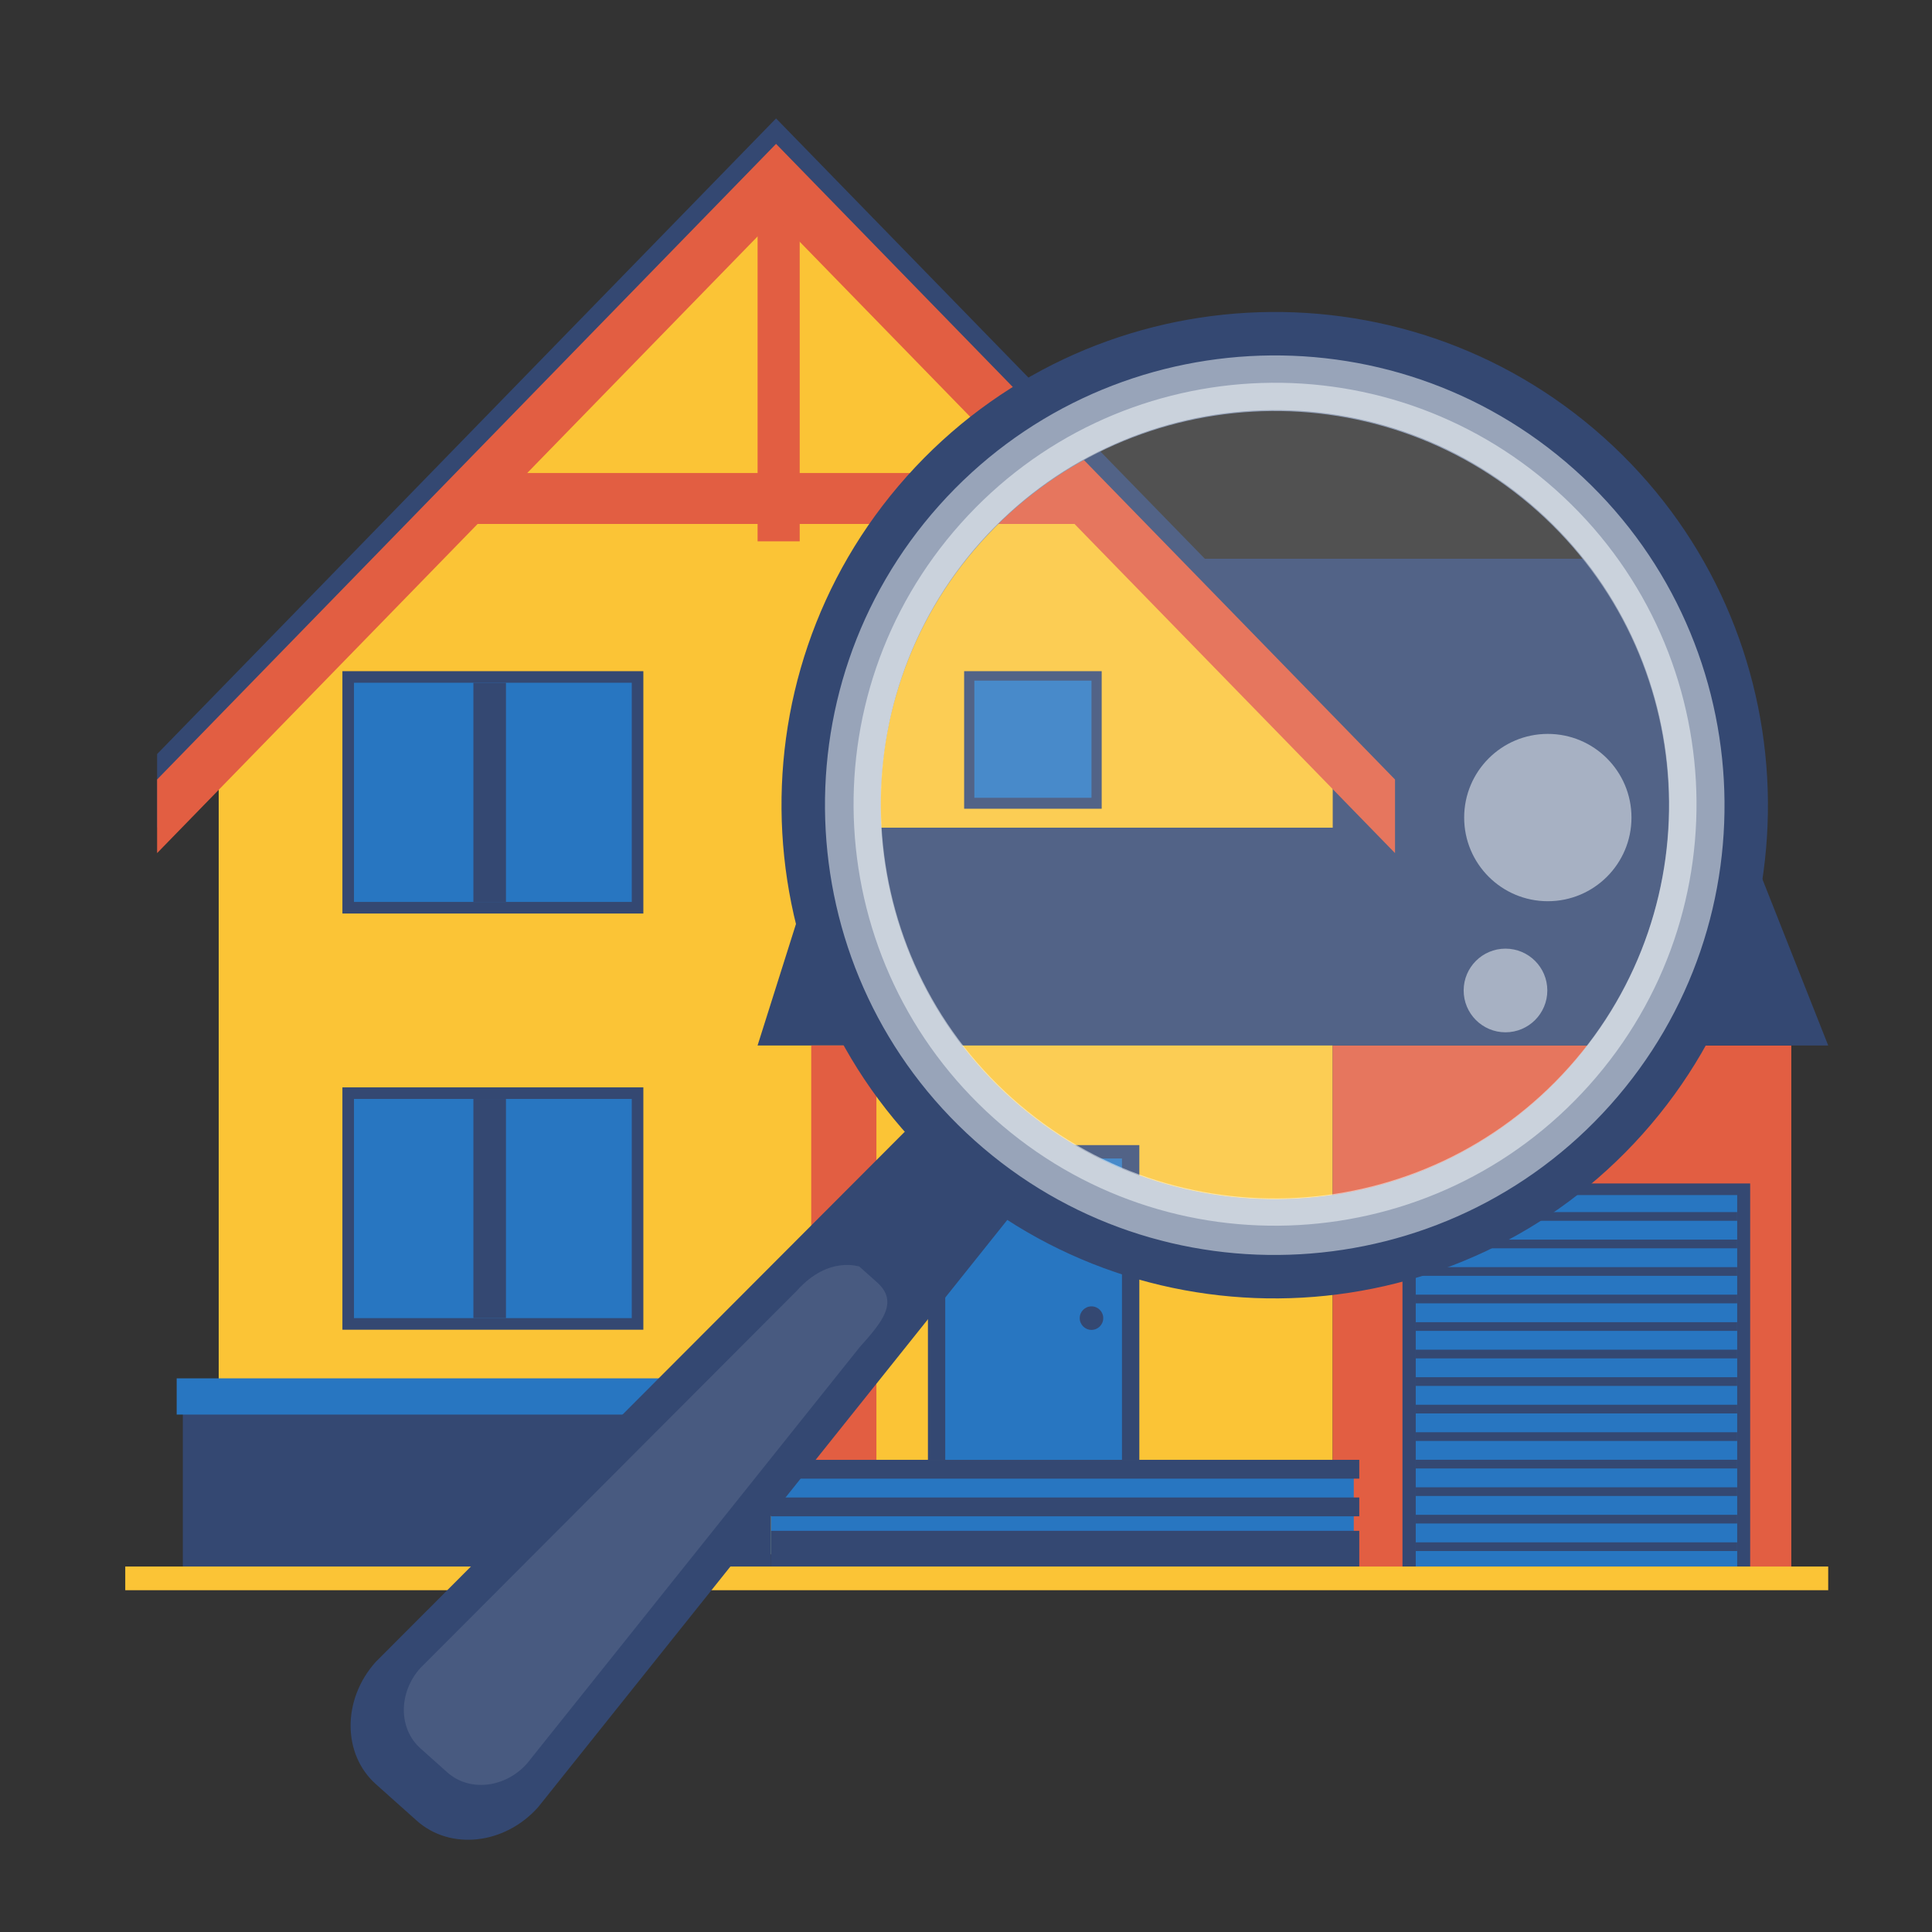 <?xml version="1.0" encoding="utf-8"?>
<!-- Generator: Adobe Illustrator 16.0.0, SVG Export Plug-In . SVG Version: 6.00 Build 0)  -->
<!DOCTYPE svg PUBLIC "-//W3C//DTD SVG 1.1//EN" "http://www.w3.org/Graphics/SVG/1.1/DTD/svg11.dtd">
<svg version="1.1" id="Layer_3" xmlns="http://www.w3.org/2000/svg" xmlns:xlink="http://www.w3.org/1999/xlink" x="0px" y="0px"
	 width="180px" height="180px" viewBox="0 0 180 180" enable-background="new 0 0 180 180" xml:space="preserve">
<rect x="0" y="0" width="180" height="180" fill="#333333" stroke="none"/>
<g>
	<g>
		<polygon fill="#344872" points="152.854,52.054 108.041,52.054 108.041,81.228 162.301,77.11 		"/>
		<polygon fill="#FBC436" points="124.166,144.809 20.376,144.809 20.376,70.939 72.27,17.647 124.166,70.939 		"/>
		<rect x="31.901" y="101.308" fill="#344872" width="28.038" height="22.579"/>
		<rect x="32.98" y="102.386" fill="#2876C1" width="25.88" height="20.421"/>
		<rect x="44.104" y="102.387" fill="#344872" width="3.035" height="20.421"/>
		<rect x="31.901" y="62.532" fill="#344872" width="28.038" height="22.579"/>
		<rect x="32.98" y="63.611" fill="#2876C1" width="25.88" height="20.42"/>
		<rect x="44.104" y="63.611" fill="#344872" width="3.035" height="20.42"/>
		<rect x="17.033" y="131.419" fill="#344872" width="54.803" height="14.576"/>
		<rect x="124.166" y="97.405" fill="#E25E42" width="42.725" height="48.59"/>
		<rect x="71.836" y="137.02" fill="#2876C1" width="54.292" height="7.762"/>
		<rect x="71.836" y="142.623" fill="#344872" width="54.804" height="3.373"/>
		<rect x="71.836" y="139.517" fill="#344872" width="54.804" height="1.754"/>
		<rect x="71.836" y="136.009" fill="#344872" width="54.804" height="1.753"/>
		<rect x="42.444" y="44.071" fill="#E25E42" width="60.198" height="4.745"/>
		<rect x="70.583" y="15.032" fill="#E25E42" width="3.923" height="35.402"/>
		<rect x="16.461" y="128.417" fill="#2876C1" width="55.948" height="3.375"/>
		<rect x="89.826" y="62.532" fill="#344872" width="12.816" height="12.816"/>
		<rect x="90.779" y="63.414" fill="#2876C1" width="10.912" height="10.914"/>
		<polygon fill="#344872" points="170.33,97.405 70.581,97.405 76.996,77.11 162.301,77.11 		"/>
		<polygon fill="#344872" points="72.304,17.888 129.97,77.11 129.97,70.254 72.304,11.033 14.637,70.254 14.637,77.11 		"/>
		<polygon fill="#E25E42" points="72.304,20.26 129.97,79.481 129.97,72.625 72.304,13.405 14.637,72.625 14.637,79.481 		"/>
		<rect x="75.58" y="97.405" fill="#E25E42" width="6.073" height="38.604"/>
		<rect x="86.453" y="106.687" fill="#344872" width="19.696" height="29.344"/>
		<rect x="88.066" y="107.933" fill="#2876C1" width="16.465" height="28.076"/>
		<rect x="130.665" y="110.26" fill="#344872" width="32.394" height="35.735"/>
		<rect x="131.902" y="111.342" fill="#2876C1" width="29.949" height="34.608"/>
		<circle fill="#344872" cx="101.691" cy="122.807" r="1.096"/>
		<rect x="131.902" y="112.928" fill="#344872" width="29.949" height="0.81"/>
		<rect x="131.902" y="115.491" fill="#344872" width="29.949" height="0.81"/>
		<rect x="131.902" y="118.057" fill="#344872" width="29.949" height="0.809"/>
		<rect x="131.902" y="120.62" fill="#344872" width="29.949" height="0.809"/>
		<rect x="131.902" y="123.184" fill="#344872" width="29.949" height="0.811"/>
		<rect x="131.902" y="125.748" fill="#344872" width="29.949" height="0.81"/>
		<rect x="131.902" y="128.312" fill="#344872" width="29.949" height="0.81"/>
		<rect x="131.902" y="130.877" fill="#344872" width="29.949" height="0.809"/>
		<rect x="131.902" y="133.439" fill="#344872" width="29.949" height="0.81"/>
		<rect x="131.902" y="136.003" fill="#344872" width="29.949" height="0.811"/>
		<rect x="131.902" y="138.568" fill="#344872" width="29.949" height="0.809"/>
		<rect x="131.902" y="141.131" fill="#344872" width="29.949" height="0.809"/>
		<rect x="131.902" y="143.696" fill="#344872" width="29.949" height="0.81"/>
		<rect x="11.67" y="145.95" fill="#FBC436" width="158.66" height="2.206"/>
	</g>
	<g>
		<path fill="#344872" d="M149.395,40.736c-18.903-16.891-48.024-15.251-64.913,3.652c-16.891,18.904-15.253,48.023,3.652,64.913
			c18.902,16.89,48.021,15.251,64.913-3.652C169.936,86.746,168.296,57.625,149.395,40.736z M146.161,99.497
			c-13.498,15.106-36.768,16.416-51.876,2.919c-15.106-13.497-16.417-36.77-2.92-51.875c13.498-15.108,36.77-16.419,51.877-2.922
			C158.35,61.118,159.66,84.391,146.161,99.497z"/>
		<path opacity="0.5" fill="#FDFFFF" d="M146.697,43.755c-17.239-15.402-43.792-13.906-59.195,3.332
			c-15.401,17.239-13.909,43.792,3.331,59.196c17.237,15.4,43.793,13.905,59.195-3.332
			C165.431,85.713,163.937,59.158,146.697,43.755z M146.163,99.497c-13.496,15.107-36.77,16.418-51.876,2.92
			C79.18,88.92,77.871,65.648,91.368,50.541c13.498-15.107,36.77-16.418,51.877-2.92C158.353,61.119,159.661,84.391,146.163,99.497z
			"/>
		<path fill="#344872" d="M50.132,168.375c-3.113,3.488-8.178,4.049-11.308,1.25l-3.804-3.398c-3.13-2.795-3.143-7.889-0.027-11.377
			l50.844-50.954c-0.362,0.363,9.287,8.164,9.287,8.164L50.132,168.375z"/>
		<path opacity="0.1" fill="#FDFFFF" d="M49.103,164.303c-2.047,2.293-5.373,2.662-7.43,0.824l-2.5-2.234
			c-2.058-1.838-2.066-5.186-0.018-7.477l35.082-35.159c3.019-3.38,5.918-2.174,5.8-2.279l1.684,1.503
			c2.057,1.838,0.431,3.728-1.616,6.02L49.103,164.303z"/>
		<path opacity="0.15" fill="#FDFFFF" d="M94.286,102.416c-15.107-13.497-16.416-36.769-2.92-51.875
			c13.498-15.107,36.77-16.418,51.877-2.92c15.107,13.497,16.417,36.77,2.92,51.876C132.665,114.604,109.394,115.914,94.286,102.416
			z"/>
		<path opacity="0.5" fill="#FDFFFF" d="M144.957,45.646c-16.174-14.45-40.999-13.052-55.446,3.121
			c-14.45,16.172-13.055,40.995,3.119,55.445c16.172,14.449,40.997,13.053,55.445-3.12
			C162.524,84.921,161.128,60.094,144.957,45.646z M146.19,99.409c-13.496,15.106-36.77,16.417-51.876,2.917
			C79.208,88.83,77.899,65.557,91.396,50.45c13.498-15.106,36.77-16.417,51.877-2.918C158.38,61.029,159.688,84.301,146.19,99.409z"
			/>
		<circle opacity="0.5" fill="#FDFFFF" cx="144.207" cy="76.17" r="7.794"/>
		<circle opacity="0.5" fill="#FDFFFF" cx="140.263" cy="92.28" r="3.897"/>
	</g>
</g>
</svg>
